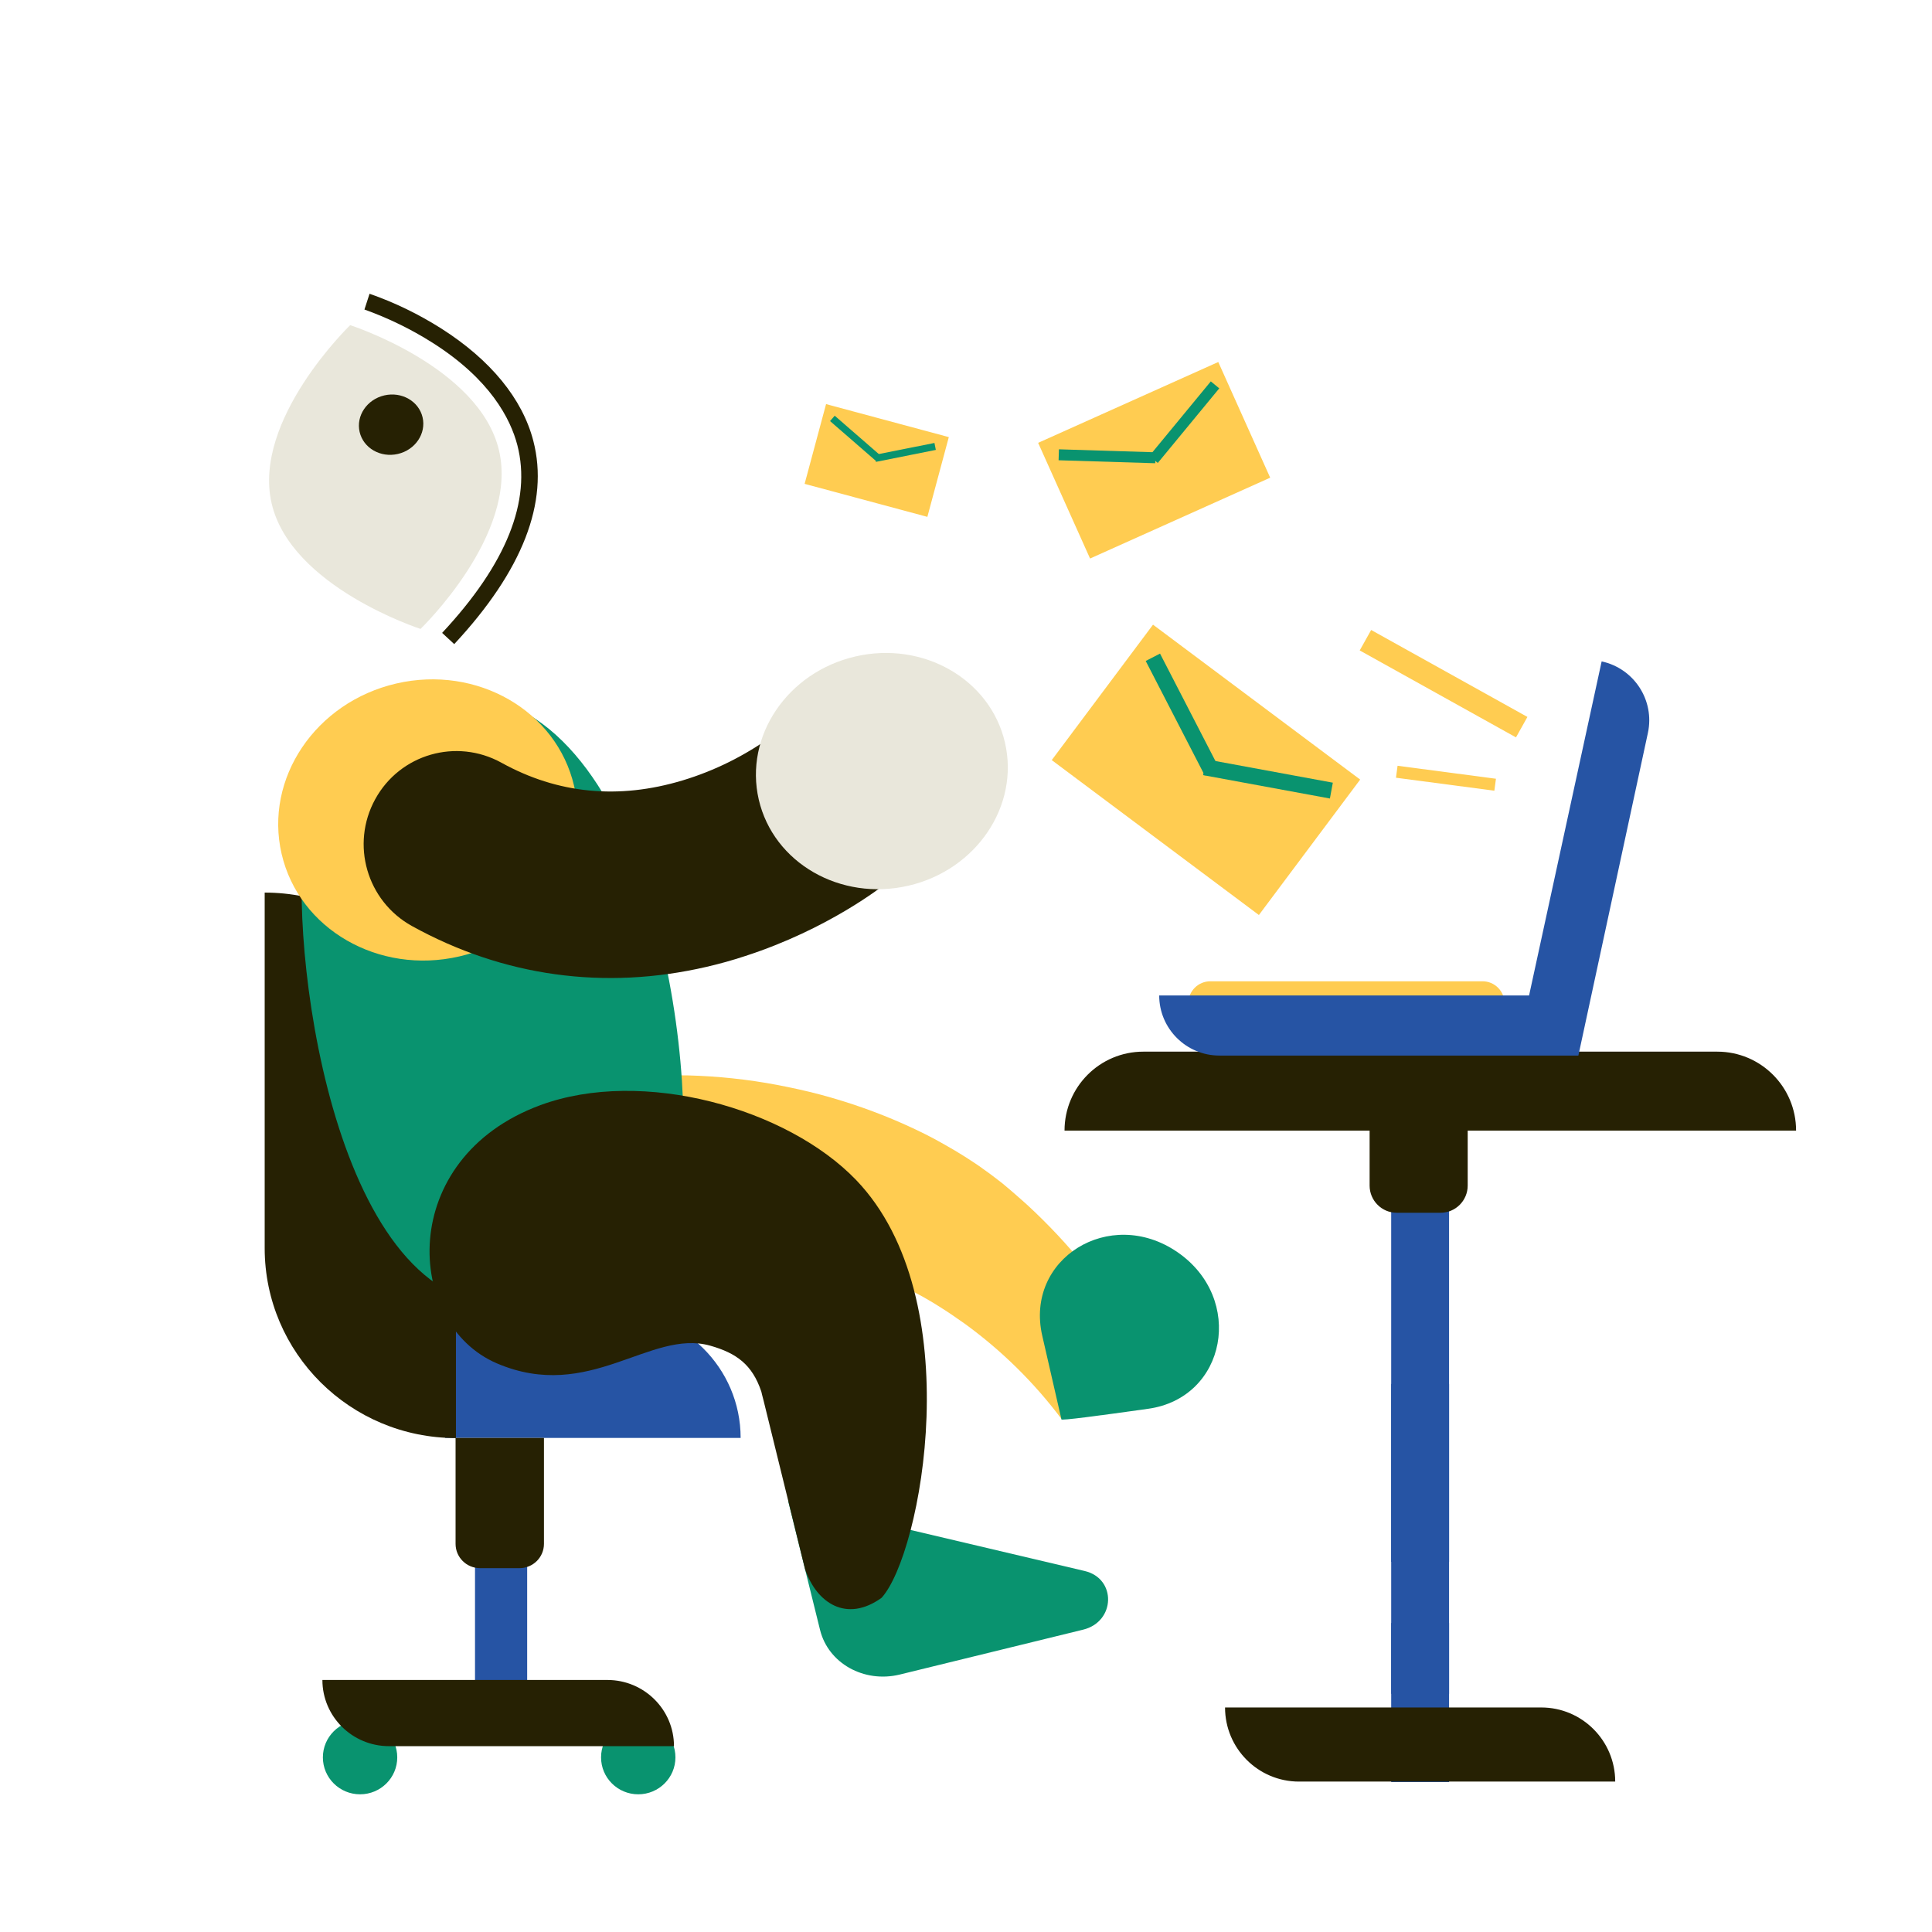 <svg xmlns="http://www.w3.org/2000/svg" version="1.1" viewBox="0 0 3000 3000" width="3000" height="3000">
<!--ITEM 1--><g><defs><clipPath id="clip-path-id-viewbox-item-1"><rect x="0.0" y="0.0" width="422.314" height="805.632"/></clipPath></defs><g transform="translate(411.0 1386.0) rotate(0.0 369.5 700.0) scale(1.75 1.738)"><g clip-path="url(#clip-path-id-viewbox-item-1)" transform="translate(-0.0 -0.0)"><g>
	<g>
		<g>
			<g>
				<circle style="fill:#09936F;" cx="331.466" cy="772.636" r="32.997"/>
			</g>
		</g>
	</g>
	<g>
		<g>
			<g>
				<circle style="fill:#09936F;" cx="84.634" cy="772.636" r="32.997"/>
			</g>
		</g>
	</g>
	<g>
		<g>
			<g>
				<rect x="186.624" y="589.44" style="fill:#2654A4;" width="46.281" height="170.983"/>
			</g>
		</g>
	</g>
	<g>
		<g>
			<g>
				<path style="fill:#2654A4;" d="M422.314,487.236H160.055V374.105h149.128C371.664,374.105,422.314,424.755,422.314,487.236      L422.314,487.236z"/>
			</g>
		</g>
	</g>
	<g>
		<g>
			<g>
				<path style="fill:#262103;" d="M169.697,487.343L169.697,487.343C75.976,487.343,0,411.367,0,317.646V0h0      c93.721,0,169.697,75.976,169.697,169.697V487.343z"/>
			</g>
		</g>
	</g>
	<g>
		<g>
			<g>
				<path style="fill:#262103;" d="M226.102,603.581H191.07c-11.981,0-21.694-9.713-21.694-21.694v-94.651h78.421v94.651      C247.796,593.869,238.083,603.581,226.102,603.581z"/>
			</g>
		</g>
	</g>
	<g>
		<g>
			<g>
				<path style="fill:#262103;" d="M363.177,762.619H110.346c-32.66,0-59.137-26.476-59.137-59.137v0h252.831      C336.701,703.482,363.177,729.958,363.177,762.619L363.177,762.619z"/>
			</g>
		</g>
	</g>
</g>
</g></g></g><!--ITEM 2--><g><defs><clipPath id="clip-path-id-viewbox-item-2"><rect x="0.0" y="0.0" width="470.0" height="804.4"/></clipPath></defs><g transform="translate(425.0 367.0) rotate(-13.039 662.5 1137.5) scale(2.819 2.828)"><g clip-path="url(#clip-path-id-viewbox-item-2)" transform="translate(-0.0 -0.0)"><g id="people_7-i2">
	<g>
		<path d="M373,688c-10.1-22.9-23.6-44.1-40-63c-4.1-4.6-8.2-9.1-12.6-13.4c-2.1-2.2-4.4-4.2-6.6-6.3    c-2.1-1.8-4.1-3.7-6.3-5.4c-2.1-1.8-4.4-3.5-6.6-5.2c-2.3-1.6-4.6-3.3-7-4.9c-4.7-3.2-9.7-6.1-14.8-8.9    c-20.7-11-42.9-18.7-66-22.9c-5.7-1-11.4-1.8-17-2.3c-5.6-0.5-11.1-0.8-16.5-0.8c-5.2,0-10.3,0.3-15.5,0.8    c-4.6,0.5-9.1,1.3-13.5,2.5l-15.6-108.1c9.4-0.8,18.9-1,28.4-0.5c8.9,0.5,17.7,1.4,26.5,2.8c8.6,1.4,16.9,3.2,25,5.2    c8.1,2.1,16.1,4.5,23.9,7.2c7.8,2.7,15.5,5.7,23,9c7.5,3.3,14.9,6.8,22.1,10.6c14.5,7.7,28.4,16.5,41.5,26.4    c6.6,5,13,10.2,19.1,15.9c3.1,2.8,6.1,5.7,9.1,8.7c2.9,3,5.9,6,8.6,9.2c2.8,3.1,5.5,6.4,8.2,9.7c2.4,3.2,4.8,6.3,7.1,9.6    c4.7,6.4,9,13.1,13.1,19.8c16.2,26.7,28.4,55.8,36.1,86.1L373,688z" style="fill:#FFCC51;"/>
		<path d="M95.2,559c-98.3-11.5-79.4-210-58.2-270.2l69.9-72.5l48.1,14.6c91.1,46.7,62.3,255.1,36.5,295.1L95.2,559z" style="fill:#09936F;"/>
		<ellipse cx="107.3" cy="288.8" rx="82.7" ry="76.9" style="fill:#FFCC51;"/>
		<path d="M62.8,100.1c0,47.2,64.3,85.6,64.3,85.6s64.3-38.3,64.3-85.6s-64.3-85.6-64.3-85.6S62.8,52.9,62.8,100.1z" style="fill:#E9E7DB;"/>
		<ellipse cx="136.7" cy="72.8" rx="17.8" ry="16.5" style="fill:#262103;"/>
		<path d="M216,697.8l1.1,72.9c0.3,18.8,16.9,33.9,37.2,33.7l104-1.3c18.4-0.2,24.4-23.2,8.1-31.2L216,697.8z" style="fill:#09936F;"/>
		<path d="M143.3,198l-5.1-7.5c43.1-28.9,64.5-59.6,63.7-91.1c-0.4-15-6.4-38.6-32.8-65.3c-9.8-9.9-20.7-18.7-32.4-26.2    l4.7-7.8c12.4,7.8,23.8,17,34.1,27.4c22.6,22.9,34.9,47.7,35.5,71.6C211.9,133.9,189.1,167.2,143.3,198z" style="fill:#262103;"/>
		<path d="M238.6,401.9c-57.7,0-110.3-20-153.1-58.4c-21-18.9-22.8-51.2-3.9-72.3s51.2-22.8,72.3-3.9    c26.3,23.6,58.2,34.3,95,31.9c18.4-1.2,36.4-5.5,53.4-12.6l-0.3,0.2l44.6,92.1c-3.8,1.8-38.1,17.9-85.9,22    C253.2,401.6,245.9,401.9,238.6,401.9z" style="fill:#262103;"/>
		<ellipse cx="357" cy="318.9" rx="69.6" ry="64.6" style="fill:#E9E7DB;"/>
		<path d="M292.4,534.5c-28.1-47-100.8-86.7-160.2-79.2C48.3,465.9,32.2,555.6,76.9,588.1l0,0    c44.7,32.5,86.5,0.4,116.6,16.9c13.1,7.2,20.2,15.3,21.7,30.9c0,0,0,3.1,0.1,5.5l1.3,94.9l0,0c2,19.7,15.7,33.9,37.5,24.8l0,0    C281,742.6,338.7,612,292.4,534.5z" style="fill:#262103;"/>
		<path d="M372.8,687.9l0.1-47.1c0.1-43.3,52.3-61.1,82.8-28.1l0,0c30.7,33.2,8.4,84.2-35.1,80.3    C393.3,690.6,372.1,688.6,372.8,687.9z" style="fill:#09936F;"/>
		<path d="M22.4,523.9C-2.3,479.6-1.4,412,1.4,375.7l9.1,0.7c-6.2,82.3,9.8,125,19.9,143.1L22.4,523.9z" style="fill:#262103;"/>
	</g>
</g>
</g></g></g><!--ITEM 3--><g><defs><clipPath id="clip-path-id-crop-item-3"><rect transform="scale(0.515 0.514)" x="0.0" y="0.0" width="1136.0" height="792.0"/></clipPath><clipPath id="clip-path-id-viewbox-item-3"><rect x="0.0" y="0.0" width="584.94" height="489.807"/></clipPath></defs><g clip-path="url(#clip-path-id-crop-item-3)" transform="translate(1653.0 1633.0) rotate(0.0 568.0 476.5) scale(1.942 1.946)"><g clip-path="url(#clip-path-id-viewbox-item-3)" transform="translate(-0.0 -0.0)"><g>
	<g>
		<g>
			<g>
				<rect x="261.188" y="47.567" style="fill:#2654A4;" width="46.281" height="442.241"/>
			</g>
		</g>
	</g>
	<g>
		<g>
			<g>
				<path style="fill:#262103;" d="M300.666,128.558h-35.032c-11.981,0-21.694-9.713-21.694-21.694V12.213h78.421v94.651      C322.36,118.845,312.647,128.558,300.666,128.558z"/>
			</g>
		</g>
	</g>
	<g>
		<g>
			<g>
				<path style="fill:#262103;" d="M440.312,489.432H187.481c-32.66,0-59.137-26.476-59.137-59.137v0h252.831      C413.836,430.295,440.312,456.772,440.312,489.432L440.312,489.432z"/>
			</g>
		</g>
	</g>
	<g>
		<g>
			<g>
				<path style="fill:#262103;" d="M584.94,62.994H0v0C0,28.203,28.203,0,62.994,0h458.953C556.737,0,584.94,28.203,584.94,62.994      L584.94,62.994z"/>
			</g>
		</g>
	</g>
</g>
</g></g></g><!--ITEM 4--><g><defs><clipPath id="clip-path-id-viewbox-item-4"><rect x="0.0" y="0.0" width="486.2" height="423.5"/></clipPath></defs><g transform="translate(1800.0 978.0) rotate(0.0 380.5 330.5) scale(1.565 1.561)"><g clip-path="url(#clip-path-id-viewbox-item-4)" transform="translate(-0.0 -0.0)"><g>
	<g>
		<path d="M320.8,349.6h-270c-12.1,0-21.9,9.8-21.9,21.9l0,0h313.7l0,0C342.6,359.4,332.8,349.6,320.8,349.6z" style="fill:#FFCC51;"/>
	</g>
	<g>
		<path d="M439,31.4L439,31.4l-72,332.3H0l0,0c0,33,26.8,59.8,59.8,59.8h356.1l69-321C491.8,70.2,471.3,38.4,439,31.4z" style="fill:#2654A4;"/>
	</g>
	<g>
		
			<rect x="270.5" y="-35.3" transform="matrix(0.487 -0.873 0.873 0.487 98.04 273.834)" width="23.3" height="177.6" style="fill:#FFCC51;"/>
	</g>
	<g>
		
			<rect x="278.6" y="98.3" transform="matrix(0.131 -0.991 0.991 0.131 101.021 410.337)" width="12" height="98.5" style="fill:#FFCC51;"/>
	</g>
</g>
</g></g></g><!--ITEM 5--><g><defs><clipPath id="clip-path-id-crop-item-5"><rect transform="scale(0.515 0.514)" x="0.0" y="313" width="1136.0" height="481"/></clipPath><clipPath id="clip-path-id-viewbox-item-5"><rect x="0.0" y="0.0" width="584.94" height="489.807"/></clipPath></defs><g clip-path="url(#clip-path-id-crop-item-5)" transform="translate(1653.0 1836.0) rotate(0.0 568.0 476.5) scale(1.942 1.946)"><g clip-path="url(#clip-path-id-viewbox-item-5)" transform="translate(-0.0 -0.0)"><g>
	<g>
		<g>
			<g>
				<rect x="261.188" y="47.567" style="fill:#2654A4;" width="46.281" height="442.241"/>
			</g>
		</g>
	</g>
	<g>
		<g>
			<g>
				<path style="fill:#262103;" d="M300.666,128.558h-35.032c-11.981,0-21.694-9.713-21.694-21.694V12.213h78.421v94.651      C322.36,118.845,312.647,128.558,300.666,128.558z"/>
			</g>
		</g>
	</g>
	<g>
		<g>
			<g>
				<path style="fill:#262103;" d="M440.312,489.432H187.481c-32.66,0-59.137-26.476-59.137-59.137v0h252.831      C413.836,430.295,440.312,456.772,440.312,489.432L440.312,489.432z"/>
			</g>
		</g>
	</g>
	<g>
		<g>
			<g>
				<path style="fill:#262103;" d="M584.94,62.994H0v0C0,28.203,28.203,0,62.994,0h458.953C556.737,0,584.94,28.203,584.94,62.994      L584.94,62.994z"/>
			</g>
		</g>
	</g>
</g>
</g></g></g><!--ITEM 6--><g><defs><clipPath id="clip-path-id-crop-item-6"><rect transform="scale(0.515 0.514)" x="0.0" y="706" width="1136.0" height="247.0"/></clipPath><clipPath id="clip-path-id-viewbox-item-6"><rect x="0.0" y="0.0" width="584.94" height="489.807"/></clipPath></defs><g clip-path="url(#clip-path-id-crop-item-6)" transform="translate(1653.0 1814.0) rotate(0.0 568.0 476.5) scale(1.942 1.946)"><g clip-path="url(#clip-path-id-viewbox-item-6)" transform="translate(-0.0 -0.0)"><g>
	<g>
		<g>
			<g>
				<rect x="261.188" y="47.567" style="fill:#2654A4;" width="46.281" height="442.241"/>
			</g>
		</g>
	</g>
	<g>
		<g>
			<g>
				<path style="fill:#262103;" d="M300.666,128.558h-35.032c-11.981,0-21.694-9.713-21.694-21.694V12.213h78.421v94.651      C322.36,118.845,312.647,128.558,300.666,128.558z"/>
			</g>
		</g>
	</g>
	<g>
		<g>
			<g>
				<path style="fill:#262103;" d="M440.312,489.432H187.481c-32.66,0-59.137-26.476-59.137-59.137v0h252.831      C413.836,430.295,440.312,456.772,440.312,489.432L440.312,489.432z"/>
			</g>
		</g>
	</g>
	<g>
		<g>
			<g>
				<path style="fill:#262103;" d="M584.94,62.994H0v0C0,28.203,28.203,0,62.994,0h458.953C556.737,0,584.94,28.203,584.94,62.994      L584.94,62.994z"/>
			</g>
		</g>
	</g>
</g>
</g></g></g><!--ITEM 7--><g><defs><clipPath id="clip-path-id-crop-item-7"><rect transform="scale(0.076 0.076)" x="60" y="120" width="403" height="264"/></clipPath><clipPath id="clip-path-id-viewbox-item-7"><rect x="0.0" y="0.0" width="39.425" height="39.425"/></clipPath></defs><g clip-path="url(#clip-path-id-crop-item-7)" transform="translate(1608.0 942.0) rotate(36.788 258.5 258.0) scale(13.114 13.088)"><g clip-path="url(#clip-path-id-viewbox-item-7)" transform="translate(-0.0 -0.0)"><g>
	<g>
		<g>
			<circle style="fill:#ffcc51;" cx="19.712" cy="19.712" r="19.712"/>
		</g>
	</g>
</g>
</g></g></g><!--ITEM 8--><g><defs><clipPath id="clip-path-id-viewbox-item-8"><rect x="0.0" y="0.0" width="400.286" height="46.491"/></clipPath></defs><g transform="translate(1736.0 1097.0) rotate(62.722 100.0 12.5) scale(0.5 0.538)"><g clip-path="url(#clip-path-id-viewbox-item-8)" transform="translate(-0.0 -0.0)"><g>
	<g>
		<g>
			<rect style="fill:#09936f;" width="400.286" height="46.491"/>
		</g>
	</g>
</g>
</g></g></g><!--ITEM 9--><g><defs><clipPath id="clip-path-id-viewbox-item-9"><rect x="0.0" y="0.0" width="400.286" height="46.491"/></clipPath></defs><g transform="translate(2069.0 1197.0) rotate(10.448 -100.0 12.5) scale(-0.5 0.538)"><g clip-path="url(#clip-path-id-viewbox-item-9)" transform="translate(-0.0 -0.0)"><g>
	<g>
		<g>
			<rect style="fill:#09936f;" width="400.286" height="46.491"/>
		</g>
	</g>
</g>
</g></g></g><!--ITEM 10--><g><defs><clipPath id="clip-path-id-crop-item-10"><rect transform="scale(0.1 0.1)" x="45" y="91" width="306" height="197"/></clipPath><clipPath id="clip-path-id-viewbox-item-10"><rect x="0.0" y="0.0" width="39.425" height="39.425"/></clipPath></defs><g clip-path="url(#clip-path-id-crop-item-10)" transform="translate(1597.0 525.0) rotate(-24.168 197.5 197.0) scale(10.019 9.994)"><g clip-path="url(#clip-path-id-viewbox-item-10)" transform="translate(-0.0 -0.0)"><g>
	<g>
		<g>
			<circle style="fill:#ffcc51;" cx="19.712" cy="19.712" r="19.712"/>
		</g>
	</g>
</g>
</g></g></g><!--ITEM 11--><g><defs><clipPath id="clip-path-id-viewbox-item-11"><rect x="0.0" y="0.0" width="400.286" height="46.491"/></clipPath></defs><g transform="translate(1644.0 700.0) rotate(1.767 75.0 8.5) scale(0.375 0.366)"><g clip-path="url(#clip-path-id-viewbox-item-11)" transform="translate(-0.0 -0.0)"><g>
	<g>
		<g>
			<rect style="fill:#09936f;" width="400.286" height="46.491"/>
		</g>
	</g>
</g>
</g></g></g><!--ITEM 12--><g><defs><clipPath id="clip-path-id-viewbox-item-12"><rect x="0.0" y="0.0" width="400.286" height="46.491"/></clipPath></defs><g transform="translate(1914.0 647.0) rotate(-50.508 -75.0 8.5) scale(-0.375 0.366)"><g clip-path="url(#clip-path-id-viewbox-item-12)" transform="translate(-0.0 -0.0)"><g>
	<g>
		<g>
			<rect style="fill:#09936f;" width="400.286" height="46.491"/>
		</g>
	</g>
</g>
</g></g></g><!--ITEM 13--><g><defs><clipPath id="clip-path-id-crop-item-13"><rect transform="scale(0.158 0.158)" x="29" y="58" width="197" height="128"/></clipPath><clipPath id="clip-path-id-viewbox-item-13"><rect x="0.0" y="0.0" width="39.425" height="39.425"/></clipPath></defs><g clip-path="url(#clip-path-id-crop-item-13)" transform="translate(1233.0 592.0) rotate(15.052 125.0 125.0) scale(6.341 6.341)"><g clip-path="url(#clip-path-id-viewbox-item-13)" transform="translate(-0.0 -0.0)"><g>
	<g>
		<g>
			<circle style="fill:#ffcc51;" cx="19.712" cy="19.712" r="19.712"/>
		</g>
	</g>
</g>
</g></g></g><!--ITEM 14--><g><defs><clipPath id="clip-path-id-viewbox-item-14"><rect x="0.0" y="0.0" width="400.286" height="46.491"/></clipPath></defs><g transform="translate(1281.0 675.0) rotate(40.986 47.0 5.5) scale(0.235 0.237)"><g clip-path="url(#clip-path-id-viewbox-item-14)" transform="translate(-0.0 -0.0)"><g>
	<g>
		<g>
			<rect style="fill:#09936f;" width="400.286" height="46.491"/>
		</g>
	</g>
</g>
</g></g></g><!--ITEM 15--><g><defs><clipPath id="clip-path-id-viewbox-item-15"><rect x="0.0" y="0.0" width="400.286" height="46.491"/></clipPath></defs><g transform="translate(1453.0 697.0) rotate(-11.288 -47.5 5.5) scale(-0.237 0.237)"><g clip-path="url(#clip-path-id-viewbox-item-15)" transform="translate(-0.0 -0.0)"><g>
	<g>
		<g>
			<rect style="fill:#09936f;" width="400.286" height="46.491"/>
		</g>
	</g>
</g>
</g></g></g></svg>